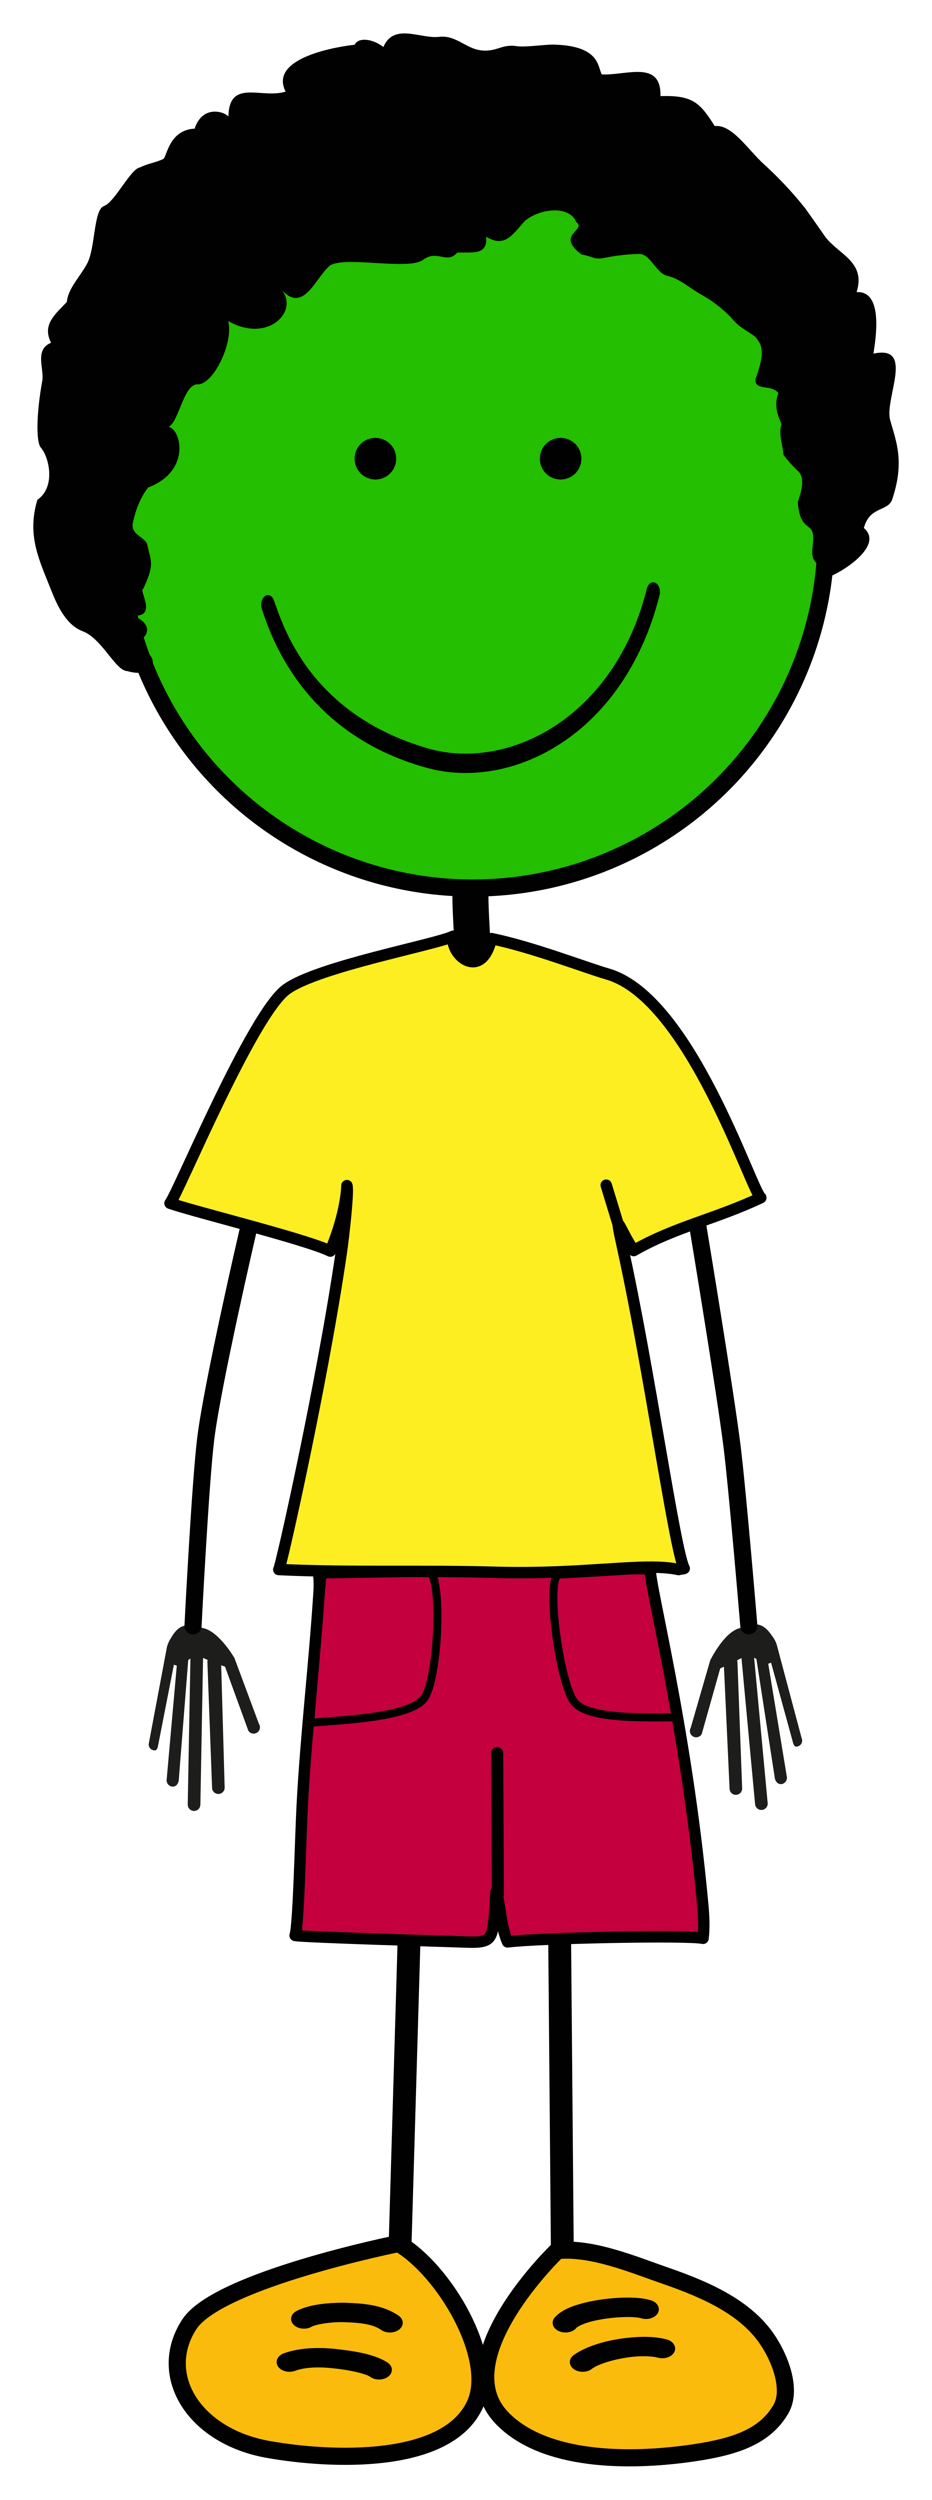 <?xml version="1.0" encoding="iso-8859-1"?>
<!-- Generator: Adobe Illustrator 21.1.0, SVG Export Plug-In . SVG Version: 6.00 Build 0)  -->
<svg version="1.1" id="Layer_1" xmlns="http://www.w3.org/2000/svg" xmlns:xlink="http://www.w3.org/1999/xlink" x="0px" y="0px"
	 width="231.268px" height="619.661px" viewBox="0 0 231.268 619.661" style="enable-background:new 0 0 231.268 619.661;"
	 xml:space="preserve">
<line style="fill:none;stroke:#000100;stroke-width:5.669;stroke-linecap:round;stroke-linejoin:round;" x1="101.715" y1="473.82" x2="99.16" y2="560.431"/>
<line style="fill:none;stroke:#000100;stroke-width:5.669;stroke-linecap:round;stroke-linejoin:round;" x1="138.816" y1="473.803" x2="139.559" y2="560.448"/>
<path style="fill:#1D1E1C;" d="M41.625,407.628c0.127-0.393,0.426-1.058,0.791-1.574c2.51-4.458,5.039-3.153,8.059-2.462
	c3.869,0.886,7.5,7.077,7.689,7.375l6.09,16.352c0.473,0.726,0.268,1.697-0.459,2.166c-0.726,0.473-1.699,0.267-2.168-0.458
	l-5.795-15.898l-0.945-0.324l0.859,30.167c0.086,0.862-0.543,1.628-1.402,1.714c-0.514,0.051-0.99-0.15-1.316-0.507
	c-0.217-0.237-0.363-0.548-0.398-0.898l-1.166-31.23c-0.018-0.196,0.012-0.391,0.062-0.577c-0.408-0.189-0.791-0.355-1.137-0.485
	l-0.668,36.375c-0.02,0.867-0.734,1.551-1.6,1.536c-0.449-0.009-0.848-0.206-1.127-0.512c-0.262-0.284-0.418-0.668-0.41-1.087
	l0.666-36.169c-1.238,0.874-0.402-0.168-0.555,0.546l-2.348,29.708c-0.111,0.86-0.779,1.597-1.639,1.482
	c-0.381-0.048-0.713-0.232-0.953-0.498c-0.301-0.33-0.461-0.782-0.399-1.258l2.512-28.228l-0.721-0.224l-3.998,20.427
	c-0.246,0.759-0.502,0.958-1.262,0.712c-0.246-0.082-0.457-0.223-0.621-0.4c-0.334-0.37-0.471-0.909-0.305-1.42l4.486-23.836
	c0.027-0.067,0.043-0.13,0.068-0.199L41.625,407.628z"/>
<path style="fill:#1D1E1C;" d="M192.48,407.009c-0.158-0.383-0.506-1.023-0.906-1.511c-2.836-4.259-5.262-2.768-8.223-1.854
	c-3.791,1.171-6.951,7.616-7.117,7.927l-4.855,16.761c-0.416,0.759-0.139,1.711,0.621,2.126c0.758,0.418,1.713,0.14,2.127-0.617
	l4.596-16.287l0.918-0.395l1.391,30.148c-0.02,0.866,0.662,1.584,1.525,1.605c0.518,0.013,0.977-0.224,1.275-0.604
	c0.199-0.253,0.322-0.574,0.332-0.926l-1.166-31.229c0.004-0.197-0.041-0.39-0.105-0.571c0.393-0.22,0.764-0.413,1.098-0.567
	l3.377,36.224c0.084,0.861,0.848,1.492,1.709,1.411c0.447-0.042,0.832-0.267,1.086-0.594c0.238-0.302,0.367-0.697,0.328-1.115
	l-3.361-36.019c1.303,0.78,0.389-0.197,0.596,0.503l4.555,29.452c0.176,0.848,0.898,1.533,1.744,1.356
	c0.377-0.078,0.695-0.287,0.914-0.568c0.277-0.351,0.4-0.815,0.305-1.285l-4.609-27.963l0.701-0.275l5.51,20.071
	c0.303,0.738,0.572,0.918,1.311,0.617c0.24-0.101,0.439-0.257,0.59-0.447c0.307-0.393,0.402-0.941,0.199-1.438l-6.25-23.435
	c-0.033-0.065-0.053-0.127-0.084-0.193L192.48,407.009z"/>
<path style="fill:#C5003F;stroke:#000100;stroke-width:2.835;stroke-linecap:round;stroke-linejoin:round;" d="M79.033,389.898
	c0,0,0.328,1.821,0.144,4.732c-1.119,17.59-3.226,35.024-4.17,52.686c-0.439,8.261-0.906,30.007-1.777,32.449
	c2,0.418,39.008,1.501,42.648,1.637c4.709,0.172,5.867-0.387,6.412-3.478c1.084-6.167,0.348-11.862,1.252-7.418
	c0.691,3.407,0.965,7.635,2.404,10.852c7.877-0.986,45.047-1.73,48.506-0.882c0.338-2.908,0.168-5.723-0.096-8.569
	c-4.129-44.588-13.471-79.88-12.975-82.932C161.492,388.325,79.033,389.898,79.033,389.898z"/>
<path style="fill:#FABB0C;stroke:#000100;stroke-width:4.252;stroke-linecap:round;stroke-linejoin:round;" d="M138.314,557.871
	c8.701-0.869,19.225,3.636,26.775,6.227c10.549,3.63,19.758,7.951,25.035,15.432c3.289,4.669,6.562,12.727,3.615,17.729
	c-3.973,6.728-11.223,9.201-21.293,10.715c-16.551,2.484-37.512,2.164-47.871-8.575
	C110.307,584.599,138.314,557.871,138.314,557.871z"/>
<path style="fill:#FABB0C;stroke:#000100;stroke-width:4.252;stroke-linecap:round;stroke-linejoin:round;" d="M98.92,556.117
	c11.369,6.674,24.043,28.184,19.07,39.626c-6.695,15.398-35.668,14.228-51.443,11.432c-18.502-3.285-27.754-18.46-19.568-31.02
	C54.172,565.106,98.92,556.117,98.92,556.117z"/>
<g>
	<path style="fill:#000100;stroke:#000100;stroke-width:3.581;" d="M114.586,237.113c0-2.512-0.137-5.075-0.27-7.551
		c-0.131-2.511-0.271-5.105-0.271-7.68l0,0c0-0.97,1.205-1.754,2.684-1.754c1.482,0,2.682,0.784,2.682,1.754l0,0
		c0,2.516,0.137,5.08,0.27,7.558c0.135,2.508,0.27,5.1,0.27,7.673l0,0c0,0.969-1.199,1.754-2.682,1.754
		S114.586,238.083,114.586,237.113L114.586,237.113z"/>
</g>
<g>
	<path style="fill:#000100;stroke:#000100;" d="M94.871,577.142c-2.123-1.512-5.361-1.893-9.303-2.01l0,0
		c-0.17-0.016-0.422-0.019-0.74-0.019l0,0c-2.67-0.039-6.637,0.523-7.803,1.235l0,0l0.006,0.003c-1.19,0.635-2.869,0.459-3.758-0.38
		l0,0c-0.893-0.847-0.654-2.04,0.535-2.673l0,0c3.244-1.643,7.602-1.947,11.02-1.995l0,0c0.346,0,0.727,0,1.078,0.021l0,0
		c4.004,0.143,8.9,0.453,12.729,3.1l0,0c1.053,0.734,1.072,1.942,0.033,2.695l0,0c-0.529,0.38-1.227,0.57-1.92,0.57l0,0
		C96.068,577.688,95.391,577.507,94.871,577.142L94.871,577.142z"/>
</g>
<g>
	<path style="fill:#000100;stroke:#000100;" d="M92.197,588.806c-1.274-1.008-6.379-1.963-9.451-2.24l0,0
		c-1.215-0.143-2.504-0.225-3.773-0.225l0,0c-2.205,0-4.295,0.268-5.92,0.869l0,0c-1.309,0.483-2.934,0.116-3.613-0.816l0,0
		c-0.676-0.938-0.162-2.084,1.15-2.572l0,0c2.678-0.977,5.605-1.288,8.383-1.288l0,0c1.594,0,3.154,0.096,4.615,0.267l0,0
		c3.396,0.43,8.809,1.001,12.324,3.258l0,0c1.068,0.728,1.107,1.936,0.08,2.693l0,0c-0.527,0.391-1.232,0.59-1.936,0.59l0,0
		C93.389,589.341,92.721,589.165,92.197,588.806L92.197,588.806z"/>
</g>
<g>
	<path style="fill:#000100;stroke:#000100;" d="M138.92,577.411c-1.26-0.551-1.666-1.725-0.893-2.621l0,0
		c1.77-1.961,4.729-2.928,7.906-3.673l0,0c3.205-0.722,6.725-1.085,9.801-1.091l0,0c2.105,0.016,3.965,0.139,5.668,0.668l0,0
		c1.352,0.43,1.955,1.557,1.348,2.516l0,0c-0.609,0.96-2.195,1.389-3.547,0.96l0,0c-0.408-0.151-1.805-0.343-3.469-0.323l0,0
		c-2.457-0.006-5.586,0.316-8.182,0.9l0,0c-2.611,0.552-4.598,1.51-4.949,2.025l0,0l0.006,0.002
		c-0.502,0.589-1.389,0.914-2.293,0.914l0,0C139.838,577.688,139.355,577.598,138.92,577.411L138.92,577.411z"/>
</g>
<g>
	<path style="fill:#000100;stroke:#000100;" d="M142.74,586.901c-1.08-0.727-1.123-1.933-0.1-2.697l0,0
		c3.934-2.826,10.936-4.377,17.143-4.445l0,0c1.916,0.002,3.777,0.17,5.506,0.623l0,0c1.385,0.372,2.09,1.469,1.57,2.451l0,0
		c-0.525,0.986-2.066,1.484-3.455,1.114l0,0c-0.877-0.237-2.156-0.377-3.621-0.377l0,0c-4.73-0.06-11.242,1.629-13.256,3.261l0,0
		c-0.521,0.391-1.232,0.596-1.943,0.596l0,0C143.922,587.427,143.26,587.25,142.74,586.901L142.74,586.901z"/>
</g>
<circle id="skinface" style="fill:#23BF00;stroke:#000100;stroke-width:4.252;stroke-miterlimit:10;" cx="117.318" cy="132.45" r="87.679"/>
<ellipse style="fill:#000100;stroke:#000100;stroke-width:3;" cx="139.111" cy="113.704" rx="3.659" ry="3.662"/>
<path style="fill:#000100;stroke:#000100;stroke-width:3;" d="M89.489,113.705c0,2.021,1.641,3.661,3.659,3.661
	c2.026,0,3.665-1.641,3.665-3.661c0-2.022-1.639-3.663-3.665-3.663C91.13,110.042,89.489,111.682,89.489,113.705z"/>
<g>
	<path style="fill:#000100;" d="M105.716,190.28c-30.838-8.575-38.675-33.168-40.729-39.29l0,0
		c-0.412-1.183-0.073-2.626,0.751-3.213l0,0c0.834-0.591,1.839-0.108,2.253,1.077l0,0c2.136,5.916,8.626,28.163,38.372,36.718l0,0
		c2.922,0.824,6.01,1.246,9.171,1.246l0,0c18.051,0,38.164-13.624,44.971-40.892l0,0c0.312-1.246,1.271-1.897,2.145-1.448l0,0
		c0.874,0.446,1.324,1.814,1.015,3.067l0,0c-7.505,29.73-29.015,44.069-48.13,44.069l0,0
		C112.169,191.614,108.862,191.17,105.716,190.28L105.716,190.28z"/>
</g>
<path style="fill:#000100;" d="M21.5,65.566c-1.641,3.002-4.651,6.009-4.905,9.274c-2.755,2.96-6.265,5.572-3.918,10.122
	c-4.078,1.645-1.807,6.196-2.146,9.205c-0.796,4.347-1.187,8.212-1.232,11.157c-0.046,2.945,0.254,4.97,0.839,5.636
	c2.056,2.34,3.749,9.793-0.86,12.923c-2.683,8.942,0.475,14.975,3.578,22.803c1.864,4.706,4.102,8.445,7.677,9.796
	c4.843,1.83,8.121,9.878,11.101,9.878c6.556,2.038,9.483-3.929,1.283-6.441c6.274-3.006,3.104-6.493-0.389-7.39
	c6.938,0.897,1.788-6.289,2.994-6.534c2.818-6.015,2.02-6.553,1.03-10.933c-0.398-1.986-4.271-2.377-3.571-5.553
	c0.699-3.175,1.945-6.451,3.83-8.685c11.813-4.543,7.342-16.614,4.212-14.826c3.278,0.297,4.168-10.843,8.048-10.731
	c3.881,0.112,8.964-10.433,7.551-15.683c10.007,5.709,17.906-2.712,13.018-8.015c5.604,6.494,8.476-2.564,12.211-5.737
	c3.765-2.458,19.474,1.262,23.11-1.417c3.638-2.679,5.859,1.202,8.495-1.789c3.487-0.193,7.658,0.847,7.174-3.948
	c4.452,2.661,6.24-0.076,9.37-3.653c3.131-3.13,11.178-4.471,12.967,0c2.843,2.029-5.365,3.13,1.342,8.048
	c2.844,0.503,3.067,1.395,5.837,0.825c2.771-0.57,5.59-0.9,8.466-0.941c2.876-0.039,4.158,4.894,7.158,5.482
	c2.724,0.554,5.481,3.048,8.049,4.472c2.567,1.424,5.254,3.354,7.602,5.812c3.576,4.471,7.601,3.577,7.601,8.942
	c0,1.789-0.895,4.471-1.559,6.332c-0.225,2.969,4.02,1.198,5.688,3.44c-1.027,2.664-0.438,5.137,0.79,7.666
	c-0.83,2.478,0.278,5.117,0.479,7.651c1.207,1.619,2.461,2.963,3.629,4.041c2.332,2.154-0.133,7.266-0.084,7.833
	c0.446,5.067,1.959,5.227,3.129,6.408c1.23,1.212,0.455,4.086,0.448,5.812c-0.016,3.452,2.712,2.429,1.967,6.26
	c-0.222,1.142,4.071-0.576,7.63-3.249c3.557-2.673,6.381-6.299,3.222-8.972c1.487-5.665,6.259-3.876,7.151-7.453
	c2.982-9.24,0.82-14.084-0.633-19.338c-1.449-5.257,6.249-18.709-4.137-16.432c0.447-3.13,2.684-15.649-4.183-15.253
	c2.395-7.55-4.561-9.362-7.817-13.767c-1.509-2.188-3.117-4.42-4.867-6.92c-3.16-3.981-6.648-7.694-10.416-11.113
	c-3.768-3.419-7.878-9.912-12.09-9.351c-3.672-5.736-5.337-7.683-13.471-7.44c0.188-9.084-8.549-5.05-14.561-5.379
	c-1.058-1.685-0.258-7.085-11.883-7.383c-2.455-0.063-7.457,0.813-9.836,0.298c-3.054-0.209-4.088,1.139-7.155,1.192
	c-4.602,0.08-6.984-4.005-11.586-3.402c-4.67,0.471-11.16-3.514-13.751,2.508c-2.672-2.09-6.233-2.484-7.121-0.56
	c-3.301,0.341-21.547,2.959-17.133,11.614c-6.15,1.913-14.351-3.541-14.199,6.83c1.342-0.894-6.021-4.805-8.382,2.348
	c-6.222,0.335-6.819,6.595-7.714,7.49c-1.788,0.894-4.123,1.218-5.812,2.124c-2.292,0.201-6.261,8.607-8.951,9.569
	S23.751,61.675,21.5,65.566z"/>
<line style="fill:#8D3088;stroke:#000100;stroke-width:3;stroke-linecap:round;stroke-linejoin:round;" x1="123.543" y1="469.506" x2="123.369" y2="434.562"/>
<path style="fill:none;stroke:#000100;stroke-width:4.252;stroke-linecap:round;stroke-linejoin:round;" d="M61.508,305.239
	c0,0-8.748,37.648-10.445,51.275c-1.381,11.088-3.166,46.5-3.166,46.5"/>
<path style="fill:none;stroke:#000100;stroke-width:4.252;stroke-linecap:round;stroke-linejoin:round;" d="M173.207,304.239
	c0,0,6.746,40.648,8.443,54.276c1.381,11.087,4.168,44.499,4.168,44.499"/>
<path style="fill:none;stroke:#000100;stroke-width:2;stroke-miterlimit:10;" d="M76.955,427.044
	c9.207-0.737,24.217-1.42,28.084-5.802c3.867-4.384,5.018-32.189,0.938-32.048c-4.082,0.14-25.943,0.704-25.943,0.704
	L76.955,427.044z"/>
<path style="fill:none;stroke:#000100;stroke-width:2;stroke-miterlimit:10;" d="M167.691,425.697
	c-8.08-0.012-21.205,0.487-24.998-3.569c-3.793-4.059-7.514-31.634-3.949-31.819c3.562-0.177,22.639-1.334,22.639-1.334
	L167.691,425.697z"/>
<path style="fill:#FCEE21;stroke:#000100;stroke-width:2.835;stroke-linecap:round;stroke-linejoin:round;" d="M112.43,232.089
	c-4.428,2.13-33.539,7.477-41.354,13.142c-8.563,6.212-26.865,50.55-28.887,53.035c6.643,2.277,33.672,8.881,39.775,11.857
	c4.119-9.847,4.119-16.227,4.119-16.227c0.441,1.458-0.812,12.58-1.391,16.556c-4.709,32.382-15.115,78.628-15.514,78.606
	c17.854,0.848,35.693,0.168,53.652,0.685c22.316,0.643,37.043-2.539,45.584-0.674c0.127-0.095,1.25-0.188,1.369-0.279
	c-2.381-4.46-8.658-49.553-15.318-79.725c-2.246-10.178-0.648-4.14,2.787,0.926c10.287-5.899,20.521-7.874,31.533-13.102
	c-2.441-1.971-17.594-49.508-37.959-55.427c-5.732-1.667-18.746-6.723-28.894-8.798C119.523,243.194,111.68,236.867,112.43,232.089z
	"/>
<line style="fill:#2FAAE1;stroke:#000100;stroke-width:2.835;stroke-linecap:round;stroke-linejoin:round;" x1="153.432" y1="303.618" x2="150.428" y2="293.787"/>
</svg>
